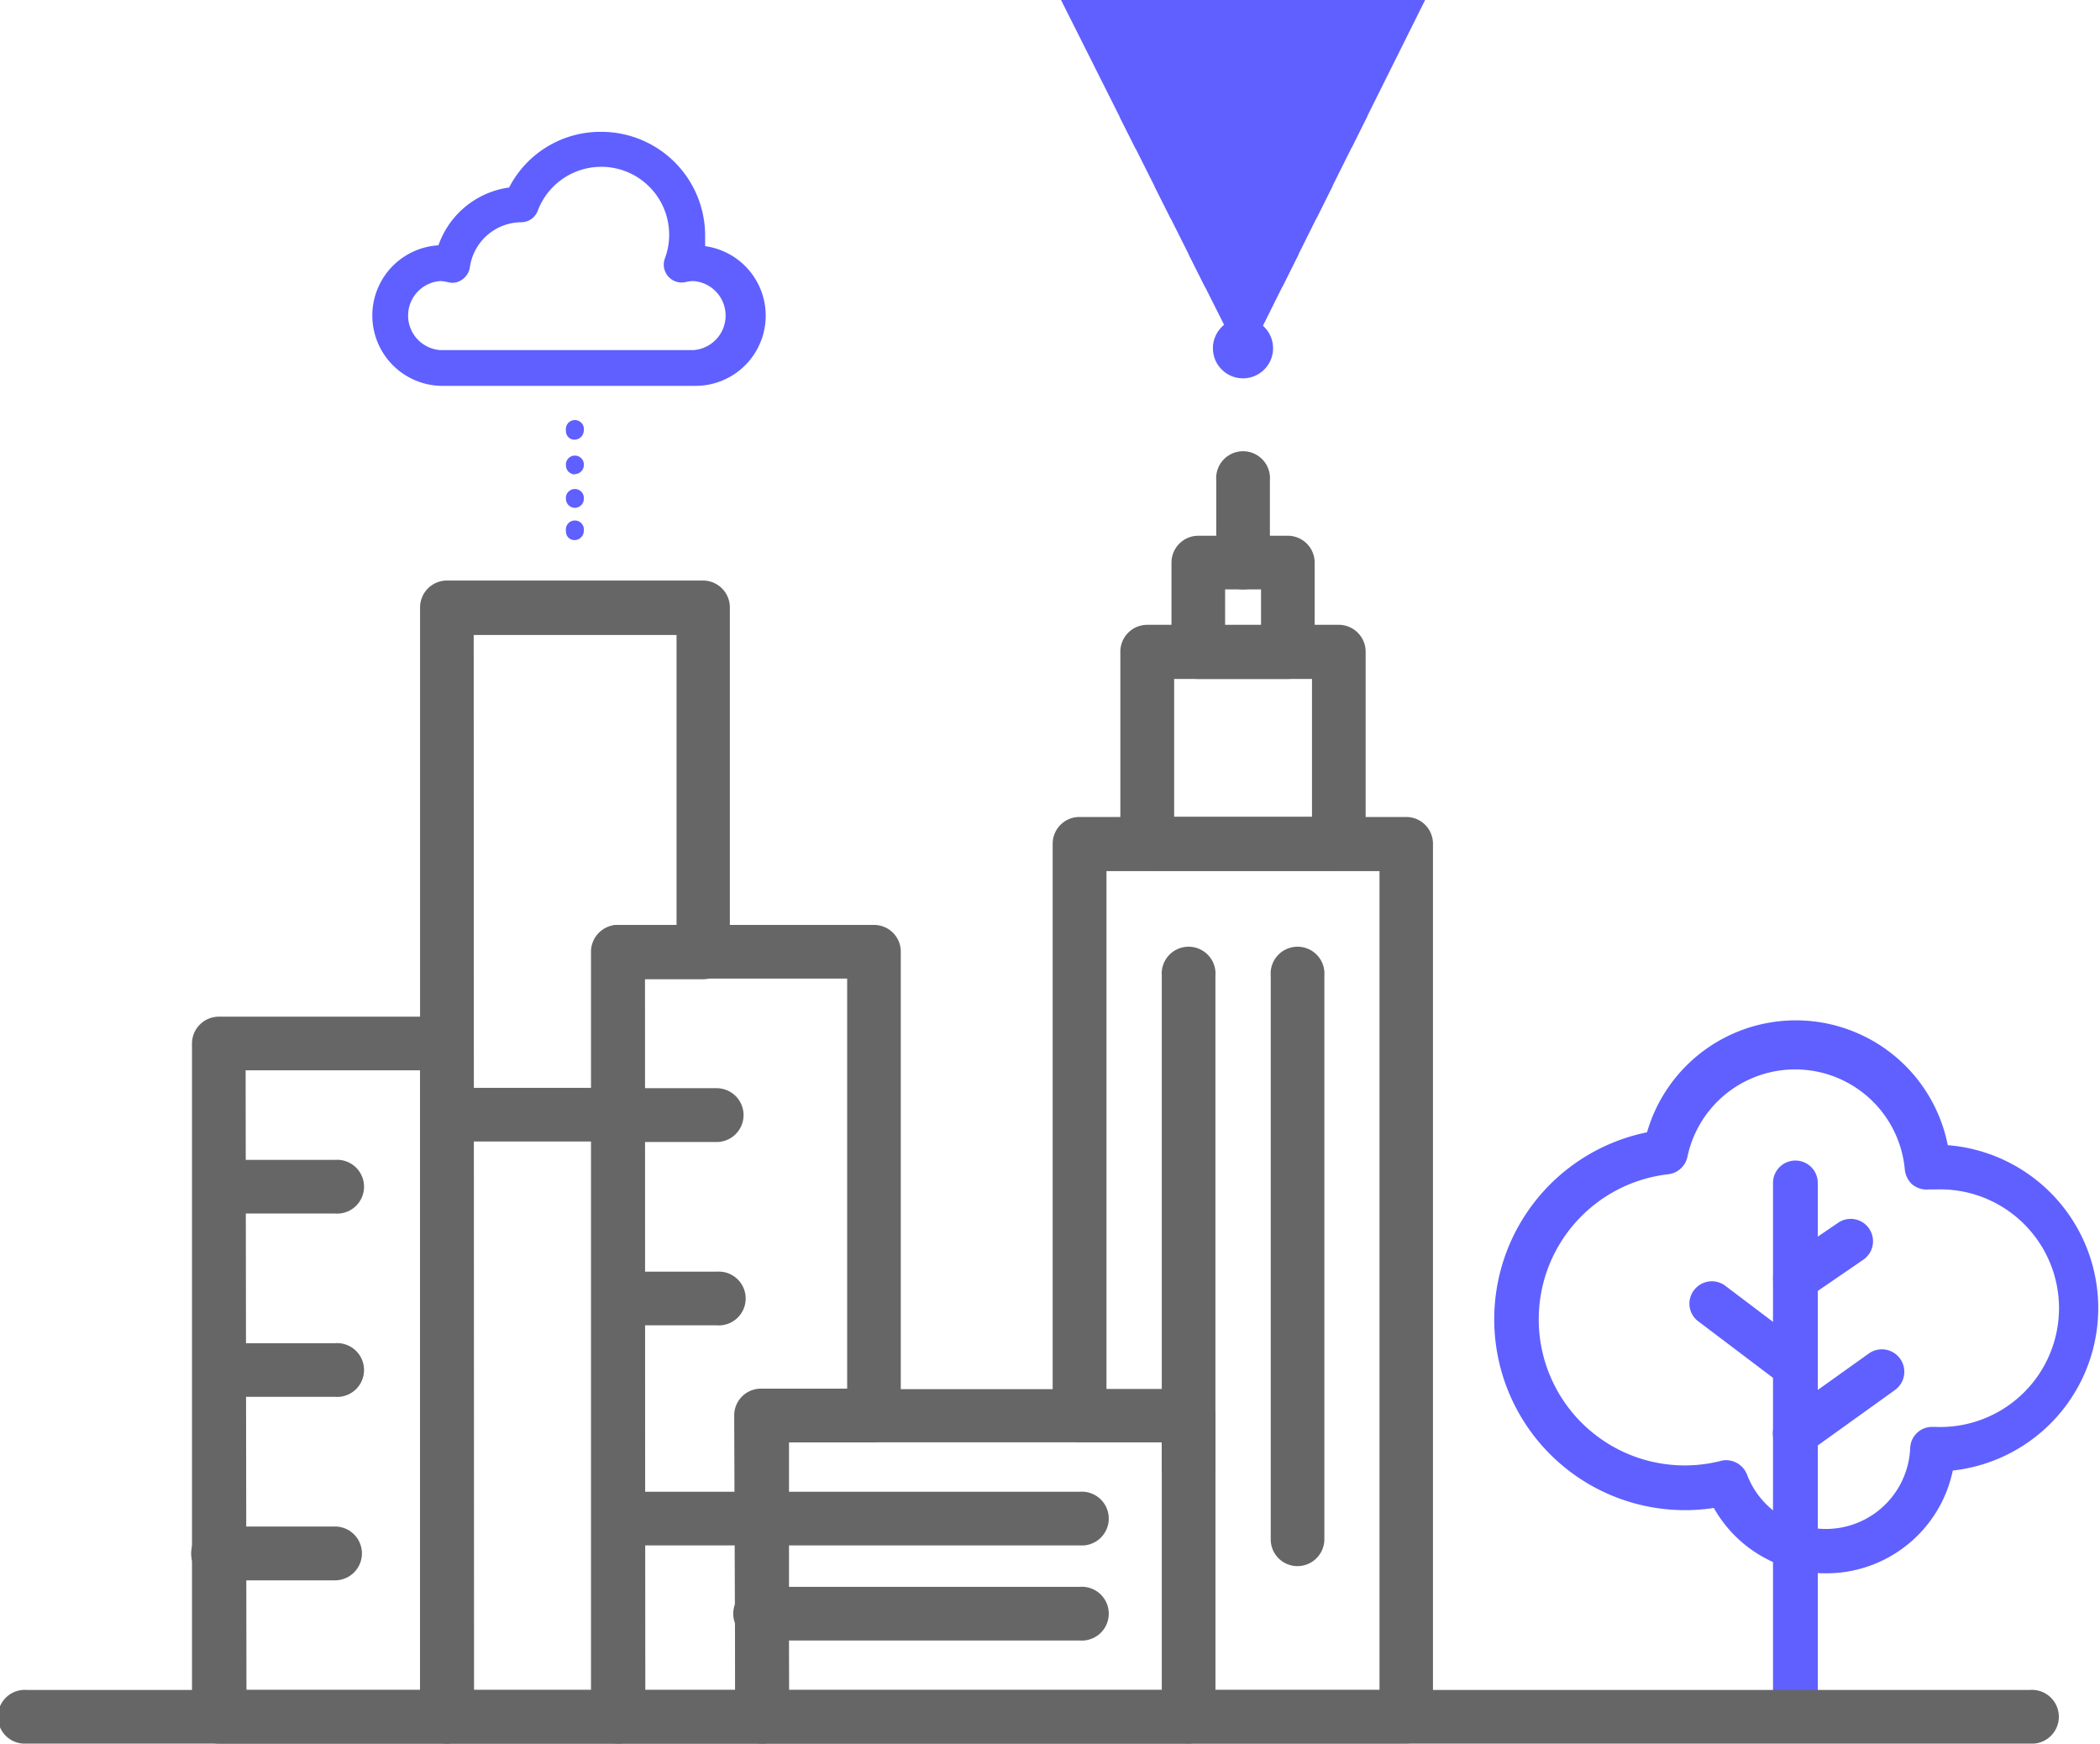 <svg xmlns="http://www.w3.org/2000/svg" xmlns:xlink="http://www.w3.org/1999/xlink" viewBox="0 0 125.68 104.34"><defs><style>.cls-1{fill:#5f60ff;}.cls-2{fill:#666;}.cls-3{clip-path:url(#clip-path);}</style><clipPath id="clip-path"><polygon class="cls-1" points="74.44 21.79 63.5 0 85.29 0 74.44 21.79"/></clipPath></defs><g id="Capa_2" data-name="Capa 2"><g id="base"><path class="cls-2" d="M84.16,104.33h-13a1.6,1.6,0,0,1-1.59-1.6V86.3H64.62A1.6,1.6,0,0,1,63,84.7V50.49a1.6,1.6,0,0,1,1.6-1.6H84.16a1.6,1.6,0,0,1,1.6,1.6v52.24A1.6,1.6,0,0,1,84.16,104.33Zm-11.43-3.2h9.83v-49H66.22v31h4.91a1.59,1.59,0,0,1,1.6,1.59Z"/><path class="cls-2" d="M80.13,52.1H68.66a1.61,1.61,0,0,1-1.61-1.61V39a1.61,1.61,0,0,1,1.61-1.61H80.13A1.61,1.61,0,0,1,81.73,39V50.49A1.61,1.61,0,0,1,80.13,52.1Zm-9.86-3.22h8.25V40.63H70.27Z"/><path class="cls-2" d="M77.07,40.63H71.71a1.6,1.6,0,0,1-1.6-1.6V33.67a1.61,1.61,0,0,1,1.6-1.61h5.36a1.61,1.61,0,0,1,1.61,1.61V39A1.61,1.61,0,0,1,77.07,40.63Zm-3.75-3.21h2.15V35.27H73.32Z"/><path class="cls-2" d="M74.39,35.27a1.6,1.6,0,0,1-1.6-1.6V28.74a1.61,1.61,0,1,1,3.21,0v4.93A1.61,1.61,0,0,1,74.39,35.27Z"/><path class="cls-2" d="M37,104.34H26.75a1.61,1.61,0,0,1-1.61-1.61V36.35a1.61,1.61,0,0,1,1.61-1.61H42.07a1.61,1.61,0,0,1,1.61,1.61V57a1.61,1.61,0,0,1-1.61,1.6H38.59v44.17A1.61,1.61,0,0,1,37,104.34Zm-8.63-3.21h7V57A1.61,1.61,0,0,1,37,55.35h3.49V38H28.35Z"/><path class="cls-2" d="M45.62,104.34H37a1.61,1.61,0,0,1-1.6-1.61V57A1.61,1.61,0,0,1,37,55.35H52.31A1.6,1.6,0,0,1,53.91,57V84.7a1.6,1.6,0,0,1-1.6,1.61H47.16l.06,16.42a1.6,1.6,0,0,1-1.6,1.61Zm-7-3.21H44l-.06-16.42a1.6,1.6,0,0,1,1.61-1.61H50.7V58.56H38.59Z"/><path class="cls-2" d="M26.75,104.34H13.09a1.61,1.61,0,0,1-1.6-1.61V62.45a1.61,1.61,0,0,1,1.6-1.61H26.75a1.61,1.61,0,0,1,1.6,1.61v40.28A1.61,1.61,0,0,1,26.75,104.34Zm-12-3.21H25.14V64.05H14.7Z"/><path class="cls-2" d="M20.05,72.62h-7a1.61,1.61,0,0,1,0-3.21h7a1.61,1.61,0,1,1,0,3.21Z"/><path class="cls-2" d="M20.05,83.59h-7a1.61,1.61,0,0,1,0-3.21h7a1.61,1.61,0,1,1,0,3.21Z"/><path class="cls-2" d="M42.87,68.34H37a1.61,1.61,0,0,1,0-3.22h5.89a1.61,1.61,0,1,1,0,3.22Z"/><path class="cls-2" d="M42.87,79.31H37a1.61,1.61,0,0,1,0-3.21h5.89a1.61,1.61,0,1,1,0,3.21Z"/><path class="cls-2" d="M20.05,94.57h-7a1.61,1.61,0,0,1,0-3.22h7a1.61,1.61,0,1,1,0,3.22Z"/><path class="cls-2" d="M64.62,92.48H37a1.61,1.61,0,0,1,0-3.21H64.62a1.61,1.61,0,1,1,0,3.21Z"/><path class="cls-2" d="M64.62,98.17h-19a1.61,1.61,0,1,1,0-3.21h19a1.61,1.61,0,1,1,0,3.21Z"/><path class="cls-2" d="M37,68.31H28a1.61,1.61,0,0,1,0-3.21H37a1.61,1.61,0,1,1,0,3.21Z"/><path class="cls-1" d="M109.3,94.15a7.68,7.68,0,0,1-6.73-3.91,11.42,11.42,0,0,1-4-22.48,9.27,9.27,0,0,1,18,.77A9.78,9.78,0,0,1,116.87,88,7.73,7.73,0,0,1,109.3,94.15Zm-6-6.77a1.35,1.35,0,0,1,1.25.85,5.05,5.05,0,0,0,9.77-1.57,1.31,1.31,0,0,1,1.38-1.27h.15a7.11,7.11,0,1,0,0-14.21l-.32,0h-.12a1.35,1.35,0,0,1-1-.33A1.42,1.42,0,0,1,114,70,6.59,6.59,0,0,0,101,69.17a1.33,1.33,0,0,1-1.16,1.1A8.74,8.74,0,1,0,103,87.42,1.24,1.24,0,0,1,103.33,87.38Z"/><path class="cls-1" d="M107.45,102.74a1.34,1.34,0,0,1-1.34-1.34V70.79a1.34,1.34,0,0,1,2.68,0V101.4A1.34,1.34,0,0,1,107.45,102.74Z"/><path class="cls-1" d="M107.45,83.13a1.33,1.33,0,0,1-.8-.27l-5-3.78a1.32,1.32,0,0,1-.27-1.87,1.34,1.34,0,0,1,1.87-.27l5,3.78a1.34,1.34,0,0,1-.8,2.41Z"/><path class="cls-1" d="M107.45,77.87a1.34,1.34,0,0,1-.76-2.44L110,73.18a1.33,1.33,0,0,1,1.86.34,1.34,1.34,0,0,1-.34,1.86l-3.28,2.25A1.34,1.34,0,0,1,107.45,77.87Z"/><path class="cls-1" d="M107.45,87.11a1.33,1.33,0,0,1-.78-2.42L111.84,81a1.34,1.34,0,0,1,1.57,2.18l-5.18,3.72A1.32,1.32,0,0,1,107.45,87.11Z"/><path class="cls-1" d="M74.39,22.64a1.8,1.8,0,0,0,0-3.6,1.8,1.8,0,0,0,0,3.6Z"/><polygon class="cls-1" points="74.44 21.79 63.5 0 85.29 0 74.44 21.79"/><g class="cls-3"><path class="cls-1" d="M74.46,25.75A5.78,5.78,0,1,1,80.24,20,5.78,5.78,0,0,1,74.46,25.75Zm0-9.42A3.64,3.64,0,1,0,78.1,20,3.65,3.65,0,0,0,74.46,16.33Z"/><path class="cls-1" d="M74.46,30.29A10.32,10.32,0,1,1,84.78,20,10.33,10.33,0,0,1,74.46,30.29Zm0-18.5A8.18,8.18,0,1,0,82.64,20,8.19,8.19,0,0,0,74.46,11.79Z"/><path class="cls-1" d="M74.46,35a15,15,0,1,1,15-15A15,15,0,0,1,74.46,35Zm0-27.85A12.86,12.86,0,1,0,87.32,20,12.86,12.86,0,0,0,74.46,7.12Z"/></g><path class="cls-1" d="M41.5,23.09H26.35a4.21,4.21,0,0,1-.11-8.41,5.24,5.24,0,0,1,4.23-3.46A6.14,6.14,0,0,1,36,7.89a6.21,6.21,0,0,1,6.2,6.21q0,.32,0,.63a4.2,4.2,0,0,1-.64,8.36ZM26.35,16.82a2.07,2.07,0,0,0,0,4.13H41.5a2.07,2.07,0,0,0,0-4.13,2,2,0,0,0-.47.06,1.07,1.07,0,0,1-1.24-1.41,4.06,4.06,0,0,0-7.61-2.85,1.06,1.06,0,0,1-1,.68A3.13,3.13,0,0,0,28.12,16a1.09,1.09,0,0,1-.46.73,1,1,0,0,1-.84.16A2.16,2.16,0,0,0,26.35,16.82Z"/><path class="cls-2" d="M71.13,89.44a1.61,1.61,0,0,1-1.6-1.61V58.39a1.61,1.61,0,1,1,3.21,0V87.83A1.61,1.61,0,0,1,71.13,89.44Z"/><path class="cls-2" d="M77.65,93.72a1.6,1.6,0,0,1-1.6-1.61V58.39a1.61,1.61,0,1,1,3.21,0V92.11A1.61,1.61,0,0,1,77.65,93.72Z"/><path class="cls-2" d="M71.13,104.34H45.62A1.61,1.61,0,0,1,44,102.73v-18a1.61,1.61,0,0,1,1.61-1.6H71.13a1.61,1.61,0,0,1,1.61,1.6v18A1.61,1.61,0,0,1,71.13,104.34Zm-23.91-3.21H69.53V86.31H47.22Z"/><path class="cls-1" d="M34.41,32.32a.51.51,0,0,1-.54-.5v-.06a.54.54,0,1,1,1.07,0A.56.56,0,0,1,34.41,32.32Z"/><path class="cls-1" d="M34.41,30.39a.54.54,0,0,1-.54-.54v-.12a.54.54,0,0,1,1.07,0v.12A.54.54,0,0,1,34.41,30.39Zm0-2a.54.54,0,0,1-.54-.54v-.12a.54.54,0,0,1,1.07,0v.12A.54.54,0,0,1,34.41,28.37Z"/><path class="cls-1" d="M34.41,26.31a.51.51,0,0,1-.54-.5v-.06a.54.54,0,1,1,1.07,0A.56.56,0,0,1,34.41,26.31Z"/><path class="cls-2" d="M1.61,104.34a1.61,1.61,0,1,1,0-3.21H121.48a1.61,1.61,0,1,1,0,3.21"/></g></g></svg>